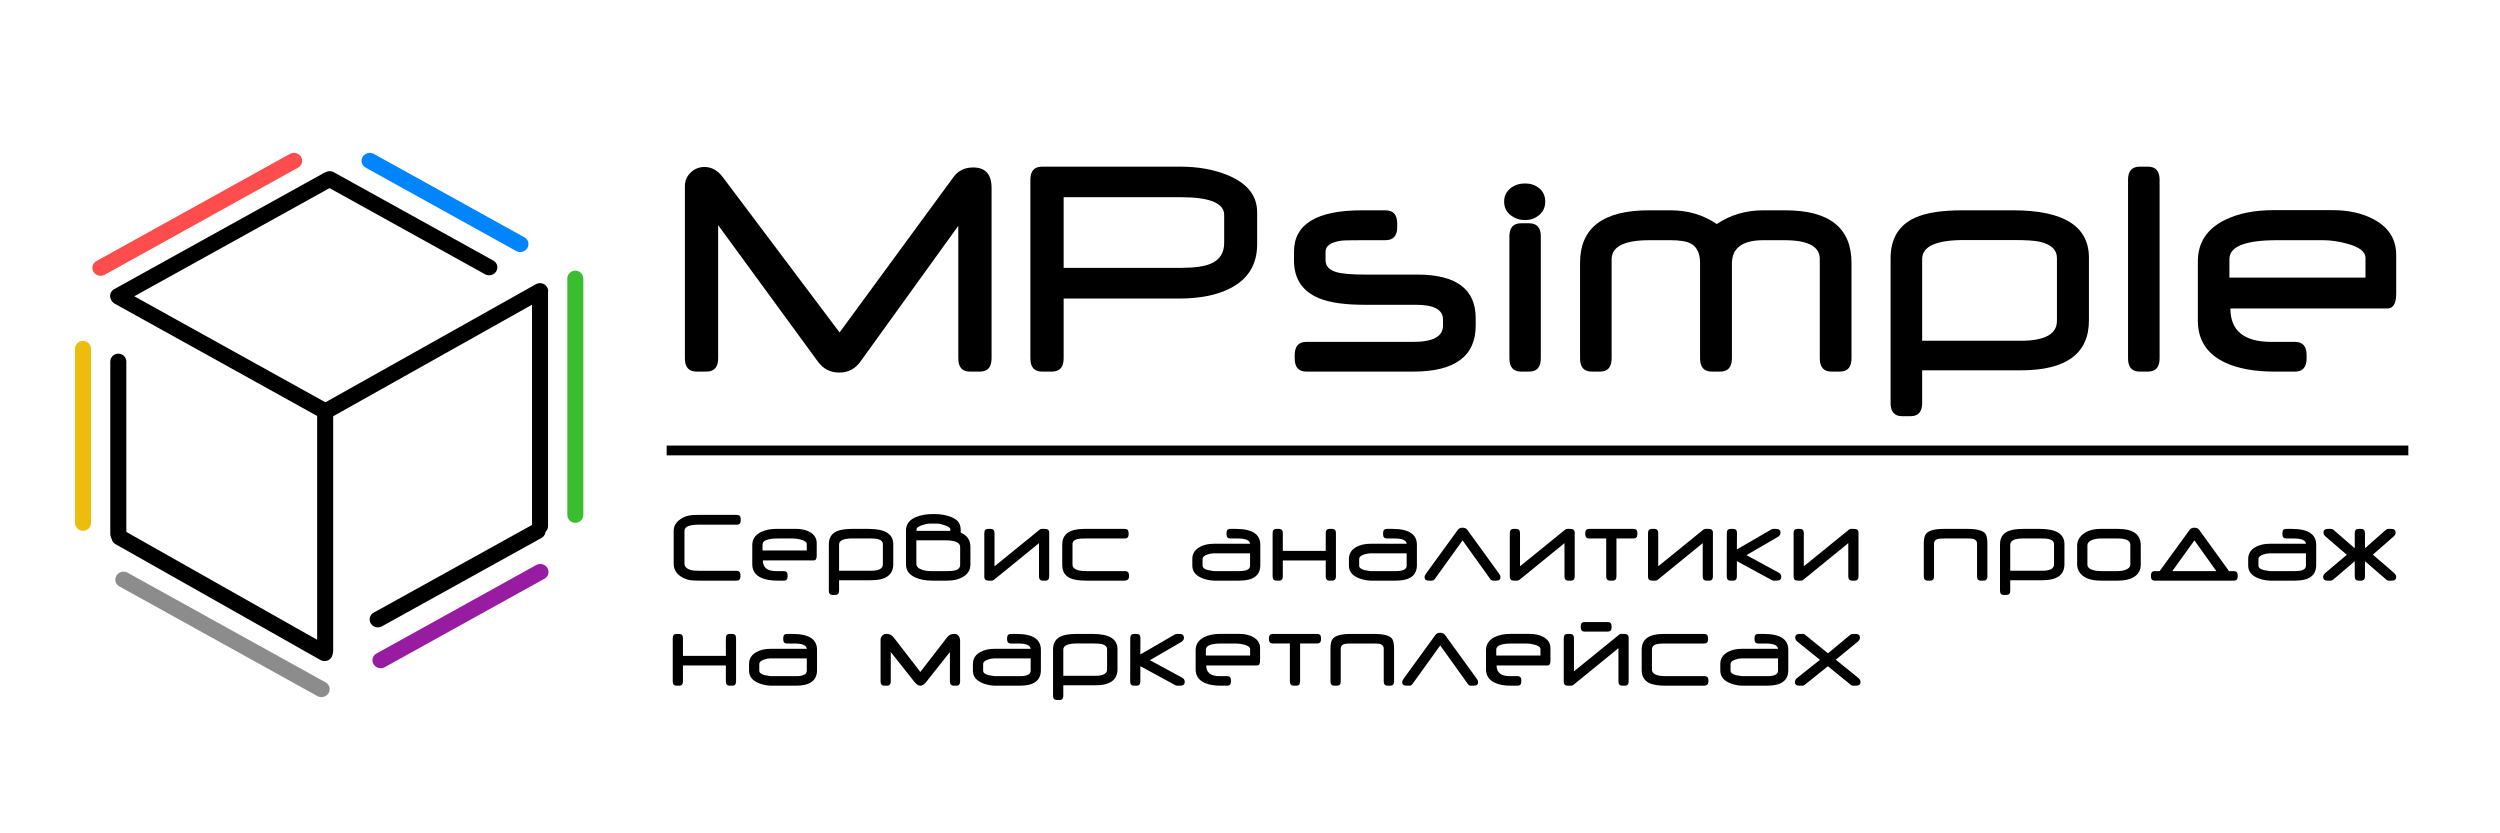 <svg width="300" height="100" viewBox="0 0 300 100" fill="none" xmlns="http://www.w3.org/2000/svg">
<path d="M118.989 43.001C118.989 44.062 118.522 44.593 117.589 44.593H116.395C115.462 44.593 114.996 44.062 114.996 43.001V27.098L103.24 43.404C102.615 44.273 101.773 44.708 100.715 44.708C99.646 44.708 98.793 44.273 98.156 43.404L86.178 27.021V43.001C86.178 44.062 85.706 44.593 84.762 44.593H83.585C82.652 44.593 82.186 44.062 82.186 43.001V22.36C82.186 21.682 82.43 21.119 82.919 20.672C83.374 20.25 83.914 20.038 84.54 20.038C85.393 20.038 86.127 20.448 86.741 21.266L100.749 39.893L114.433 21.228C114.99 20.473 115.775 20.096 116.788 20.096C118.255 20.096 118.989 20.915 118.989 22.552V43.001Z" fill="black"/>
<path d="M150.859 29.304C150.859 31.747 149.767 33.518 147.584 34.618C145.991 35.423 143.955 35.826 141.475 35.826H127.638V43.001C127.638 44.062 127.166 44.593 126.222 44.593H125.045C124.112 44.593 123.645 44.062 123.645 43.001V21.573C123.645 20.524 124.112 20 125.045 20H141.663C143.801 20 145.701 20.345 147.362 21.036C149.694 22.008 150.859 23.491 150.859 25.486V29.304ZM146.901 29.15V25.793C146.901 24.374 145.166 23.664 141.697 23.664H127.638V32.143H141.714C143.341 32.143 144.546 31.97 145.331 31.625C146.378 31.165 146.901 30.34 146.901 29.15Z" fill="black"/>
<path d="M177.084 39.068C177.084 42.751 174.581 44.593 169.577 44.593H156.763C155.83 44.593 155.364 44.062 155.364 43.001V42.617C155.364 41.556 155.83 41.025 156.763 41.025H169.611C171.977 41.025 173.16 40.373 173.16 39.068V38.339C173.16 37.163 172.079 36.574 169.918 36.574H163.758C161.37 36.574 159.544 36.312 158.281 35.788C156.279 34.957 155.279 33.447 155.279 31.261V30.206C155.279 26.893 158.003 25.237 163.451 25.237H166.249C167.194 25.237 167.666 25.768 167.666 26.829V27.251C167.666 28.3 167.194 28.824 166.249 28.824H163.519C162.086 28.824 161.233 28.843 160.96 28.882C159.698 29.061 159.066 29.502 159.066 30.206V31.222C159.066 31.913 159.487 32.386 160.329 32.642C161 32.846 162.155 32.949 163.792 32.949H170.071C174.746 32.949 177.084 34.694 177.084 38.186V39.068Z" fill="black"/>
<path d="M185.427 24.201C185.427 24.892 185.166 25.442 184.642 25.851C184.187 26.222 183.641 26.407 183.004 26.407C182.367 26.407 181.804 26.222 181.315 25.851C180.769 25.442 180.496 24.892 180.496 24.201C180.496 23.511 180.769 22.961 181.315 22.551C181.793 22.193 182.356 22.014 183.004 22.014C183.653 22.014 184.204 22.193 184.659 22.551C185.171 22.948 185.427 23.498 185.427 24.201ZM184.898 43.001C184.898 44.062 184.426 44.593 183.482 44.593H182.544C181.6 44.593 181.128 44.062 181.128 43.001V28.364C181.128 27.315 181.6 26.791 182.544 26.791H183.482C184.426 26.791 184.898 27.315 184.898 28.364V43.001Z" fill="black"/>
<path d="M222.179 43.001C222.179 44.062 221.712 44.593 220.78 44.593H219.79C218.846 44.593 218.374 44.062 218.374 43.001V31.069C218.374 29.573 216.958 28.824 214.126 28.824H211.617C209.092 28.824 207.83 29.758 207.83 31.625V43.001C207.83 44.062 207.358 44.593 206.413 44.593H205.424C204.48 44.593 204.008 44.062 204.008 43.001V31.568C204.008 30.429 203.649 29.656 202.933 29.246C202.432 28.965 201.608 28.824 200.459 28.824H197.951C194.914 28.824 193.395 29.585 193.395 31.107V43.001C193.395 44.062 192.929 44.593 191.996 44.593H191.006C190.074 44.593 189.607 44.062 189.607 43.001V31.548C189.607 27.341 192.36 25.237 197.865 25.237H200.459C202.552 25.237 204.406 25.787 206.021 26.887C207.636 25.787 209.496 25.237 211.6 25.237H214.228C219.529 25.237 222.179 27.341 222.179 31.548V43.001Z" fill="black"/>
<path d="M250.672 38.435C250.672 42.438 247.943 44.44 242.483 44.44H230.659V48.372C230.659 49.421 230.192 49.945 229.26 49.945H228.27C227.337 49.945 226.871 49.421 226.871 48.372V30.992C226.871 28.639 227.855 27.015 229.823 26.119C231.119 25.531 233.019 25.237 235.521 25.237H241.561C247.635 25.237 250.672 27.136 250.672 30.934V38.435ZM246.833 38.493V30.992C246.833 29.969 246.128 29.304 244.718 28.997C244.126 28.869 243.086 28.805 241.595 28.805H235.692C232.336 28.805 230.659 29.566 230.659 31.088V40.891H242.483C245.383 40.891 246.833 40.091 246.833 38.493Z" fill="black"/>
<path d="M259.152 43.001C259.152 44.062 258.686 44.593 257.753 44.593H256.764C255.831 44.593 255.365 44.062 255.365 43.001V21.573C255.365 20.524 255.831 20 256.764 20H257.753C258.686 20 259.152 20.524 259.152 21.573V43.001Z" fill="black"/>
<path d="M287.544 35.251C287.544 36.427 287.191 37.016 286.486 37.016H267.649C267.649 39.688 269.287 41.025 272.563 41.025H275.395C276.328 41.025 276.794 41.556 276.794 42.617V43.001C276.794 44.062 276.328 44.593 275.395 44.593H272.973C270.55 44.593 268.571 44.235 267.035 43.519C264.84 42.495 263.742 40.814 263.742 38.473V31.356C263.742 29.118 264.828 27.462 267.001 26.388C268.582 25.608 270.521 25.218 272.819 25.218H279.9C281.811 25.218 283.454 25.582 284.831 26.311C286.639 27.27 287.544 28.696 287.544 30.589V35.251ZM283.858 33.313V30.934C283.858 30.206 283.13 29.643 281.674 29.246C280.65 28.965 279.672 28.824 278.74 28.824H273.246C269.435 28.824 267.53 29.579 267.53 31.088V33.313H283.858Z" fill="black"/>
<path d="M88.888 62.451C88.888 62.792 88.735 62.962 88.428 62.962H83.817C82.697 62.962 82.137 63.21 82.137 63.707V67.615C82.137 67.989 82.385 68.249 82.88 68.397C83.098 68.463 83.471 68.496 83.999 68.496H88.401C88.704 68.496 88.855 68.666 88.855 69.006V69.166C88.855 69.507 88.704 69.677 88.401 69.677H83.999C83.467 69.677 83.092 69.661 82.874 69.628C82.493 69.571 82.141 69.445 81.815 69.253C81.165 68.867 80.84 68.329 80.84 67.64V63.713C80.84 63.221 81.047 62.798 81.461 62.445C81.812 62.146 82.226 61.951 82.702 61.86C82.965 61.811 83.329 61.787 83.794 61.787H88.428C88.735 61.787 88.888 61.955 88.888 62.291V62.451Z" fill="black"/>
<path d="M98.006 66.68C98.006 67.057 97.892 67.246 97.662 67.246H91.543C91.543 68.104 92.075 68.532 93.139 68.532H94.059C94.362 68.532 94.514 68.703 94.514 69.043V69.166C94.514 69.507 94.362 69.677 94.059 69.677H93.272C92.485 69.677 91.842 69.562 91.343 69.333C90.63 69.004 90.273 68.465 90.273 67.714V65.43C90.273 64.712 90.626 64.181 91.332 63.836C91.846 63.586 92.476 63.461 93.222 63.461H95.523C96.144 63.461 96.678 63.578 97.125 63.812C97.712 64.119 98.006 64.577 98.006 65.184V66.68ZM96.809 66.058V65.295C96.809 65.061 96.572 64.88 96.099 64.753C95.767 64.663 95.449 64.618 95.146 64.618H93.361C92.123 64.618 91.504 64.86 91.504 65.344V66.058H96.809Z" fill="black"/>
<path d="M107.191 67.701C107.191 68.986 106.304 69.628 104.531 69.628H100.689V70.89C100.689 71.226 100.538 71.394 100.235 71.394H99.913C99.611 71.394 99.459 71.226 99.459 70.89V65.313C99.459 64.558 99.779 64.037 100.418 63.75C100.839 63.561 101.456 63.467 102.269 63.467H104.231C106.205 63.467 107.191 64.076 107.191 65.295V67.701ZM105.944 67.72V65.313C105.944 64.985 105.715 64.772 105.257 64.673C105.065 64.632 104.726 64.612 104.242 64.612H102.324C101.234 64.612 100.689 64.856 100.689 65.344V68.489H104.531C105.473 68.489 105.944 68.233 105.944 67.72Z" fill="black"/>
<path d="M114.038 63.701V63.516C114.038 63.34 113.816 63.178 113.373 63.03C112.981 62.899 112.676 62.833 112.458 62.833H111.566C111.329 62.833 111.028 62.895 110.662 63.018C110.211 63.169 109.986 63.336 109.986 63.516V63.701H114.038ZM116.449 65.621V67.739C116.449 68.391 116.146 68.891 115.54 69.24C115.034 69.532 114.417 69.677 113.689 69.677H111.876C111.1 69.677 110.437 69.558 109.886 69.32C109.107 68.984 108.717 68.452 108.717 67.726V63.67C108.717 62.915 109.123 62.371 109.936 62.039C110.505 61.805 111.174 61.688 111.943 61.688H112.153C112.892 61.688 113.548 61.805 114.121 62.039C114.535 62.207 114.827 62.4 114.997 62.617C115.193 62.872 115.291 63.229 115.291 63.688C115.291 63.816 115.289 63.892 115.285 63.916C116.061 64.249 116.449 64.817 116.449 65.621ZM109.964 64.839V67.671C109.964 67.983 110.195 68.216 110.657 68.372C110.975 68.479 111.315 68.532 111.677 68.532H113.622C114.073 68.532 114.4 68.506 114.603 68.452C115.014 68.346 115.219 68.118 115.219 67.769V65.64C115.219 65.106 114.609 64.839 113.39 64.839H109.964Z" fill="black"/>
<path d="M118.627 69.677H119.009C119.105 69.677 119.194 69.644 119.275 69.579L124.68 65.178V69.166C124.68 69.507 124.833 69.677 125.14 69.677H125.445C125.752 69.677 125.905 69.507 125.905 69.166V63.916C125.905 63.617 125.731 63.467 125.384 63.467H125.013C124.916 63.467 124.826 63.502 124.741 63.572L119.342 67.954V63.978C119.342 63.637 119.189 63.467 118.882 63.467H118.577C118.27 63.467 118.117 63.637 118.117 63.978V69.216C118.117 69.523 118.287 69.677 118.627 69.677Z" fill="black"/>
<path d="M135.479 69.166C135.479 69.507 135.289 69.677 134.908 69.677H130.352C129.513 69.677 128.883 69.585 128.461 69.4C127.8 69.109 127.469 68.576 127.469 67.8V65.35C127.469 64.095 128.345 63.467 130.097 63.467H134.975C135.281 63.467 135.435 63.637 135.435 63.978V64.113C135.435 64.45 135.281 64.618 134.975 64.618H130.18C129.755 64.618 129.446 64.644 129.254 64.698C128.885 64.8 128.7 65.006 128.7 65.313V67.745C128.7 68.27 129.261 68.532 130.385 68.532H135.019C135.326 68.532 135.479 68.703 135.479 69.043V69.166Z" fill="black"/>
<path d="M151.237 67.812C151.237 69.056 150.397 69.677 148.715 69.677H145.705C145.413 69.677 145.095 69.632 144.752 69.542C143.636 69.251 143.078 68.697 143.078 67.88V67.086C143.078 66.442 143.381 65.956 143.987 65.627C144.449 65.377 145.007 65.252 145.661 65.252H150.018C149.955 64.829 149.471 64.618 148.565 64.618H147.634C147.331 64.618 147.18 64.45 147.18 64.113V63.978C147.18 63.637 147.331 63.467 147.634 63.467H148.31C150.262 63.467 151.237 64.103 151.237 65.375V67.812ZM150.007 67.88V66.403H145.633C145.4 66.403 145.147 66.45 144.874 66.544C144.497 66.676 144.308 66.854 144.308 67.08V67.868C144.308 68.126 144.528 68.309 144.968 68.415C145.119 68.452 145.354 68.491 145.672 68.532H148.726C149.58 68.532 150.007 68.315 150.007 67.88Z" fill="black"/>
<path d="M153.938 67.252V69.166C153.938 69.507 153.784 69.677 153.478 69.677H153.173C152.866 69.677 152.713 69.507 152.713 69.166V63.972C152.713 63.635 152.866 63.467 153.173 63.467H153.478C153.784 63.467 153.938 63.635 153.938 63.972V66.101H159.087V63.972C159.087 63.635 159.241 63.467 159.547 63.467H159.852C160.159 63.467 160.312 63.635 160.312 63.972V69.166C160.312 69.507 160.159 69.677 159.852 69.677H159.547C159.241 69.677 159.087 69.507 159.087 69.166V67.252H153.938Z" fill="black"/>
<path d="M170.029 67.812C170.029 69.056 169.188 69.677 167.506 69.677H164.496C164.205 69.677 163.887 69.632 163.543 69.542C162.427 69.251 161.869 68.697 161.869 67.88V67.086C161.869 66.442 162.172 65.956 162.778 65.627C163.24 65.377 163.798 65.252 164.452 65.252H168.809C168.746 64.829 168.262 64.618 167.357 64.618H166.425C166.122 64.618 165.971 64.45 165.971 64.113V63.978C165.971 63.637 166.122 63.467 166.425 63.467H167.102C169.053 63.467 170.029 64.103 170.029 65.375V67.812ZM168.798 67.88V66.403H164.424C164.192 66.403 163.938 66.45 163.665 66.544C163.288 66.676 163.1 66.854 163.1 67.08V67.868C163.1 68.126 163.319 68.309 163.759 68.415C163.911 68.452 164.145 68.491 164.463 68.532H167.518C168.371 68.532 168.798 68.315 168.798 67.88Z" fill="black"/>
<path d="M179.895 68.846L176.087 63.59C175.958 63.413 175.764 63.325 175.505 63.325C175.25 63.325 175.062 63.409 174.94 63.578L171.109 68.846C171.002 68.994 170.949 69.134 170.949 69.265C170.949 69.54 171.121 69.677 171.464 69.677H171.813C171.961 69.677 172.08 69.616 172.168 69.493L175.511 64.846L178.837 69.493C178.925 69.616 179.044 69.677 179.191 69.677H179.541C179.884 69.677 180.056 69.54 180.056 69.265C180.056 69.134 180.003 68.994 179.895 68.846Z" fill="black"/>
<path d="M181.686 69.677H182.068C182.164 69.677 182.253 69.644 182.334 69.579L187.739 65.178V69.166C187.739 69.507 187.892 69.677 188.199 69.677H188.504C188.811 69.677 188.964 69.507 188.964 69.166V63.916C188.964 63.617 188.79 63.467 188.443 63.467H188.072C187.975 63.467 187.885 63.502 187.8 63.572L182.401 67.954V63.978C182.401 63.637 182.248 63.467 181.941 63.467H181.636C181.329 63.467 181.176 63.637 181.176 63.978V69.216C181.176 69.523 181.346 69.677 181.686 69.677Z" fill="black"/>
<path d="M196.485 63.972V64.101C196.485 64.441 196.332 64.612 196.025 64.612H193.974V69.166C193.974 69.507 193.822 69.677 193.519 69.677H193.198C192.895 69.677 192.743 69.507 192.743 69.166V64.612H190.692C190.386 64.612 190.232 64.441 190.232 64.101V63.972C190.232 63.635 190.386 63.467 190.692 63.467H196.025C196.332 63.467 196.485 63.635 196.485 63.972Z" fill="black"/>
<path d="M198.272 69.677H198.654C198.751 69.677 198.839 69.644 198.921 69.579L204.325 65.178V69.166C204.325 69.507 204.478 69.677 204.785 69.677H205.09C205.397 69.677 205.55 69.507 205.55 69.166V63.916C205.55 63.617 205.376 63.467 205.029 63.467H204.658C204.562 63.467 204.471 63.502 204.386 63.572L198.987 67.954V63.978C198.987 63.637 198.834 63.467 198.527 63.467H198.222C197.915 63.467 197.762 63.637 197.762 63.978V69.216C197.762 69.523 197.932 69.677 198.272 69.677Z" fill="black"/>
<path d="M213.432 68.711C213.646 68.826 213.753 68.992 213.753 69.21C213.753 69.521 213.577 69.677 213.226 69.677H212.838C212.768 69.677 212.7 69.659 212.633 69.622L208.426 67.338V69.166C208.426 69.507 208.275 69.677 207.971 69.677H207.661C207.358 69.677 207.207 69.507 207.207 69.166L207.218 63.972C207.218 63.635 207.369 63.467 207.672 63.467H207.983C208.289 63.467 208.441 63.635 208.437 63.972L208.426 65.929L212.578 63.522C212.678 63.485 212.746 63.467 212.783 63.467H213.138C213.485 63.467 213.659 63.623 213.659 63.935C213.659 64.14 213.553 64.304 213.343 64.427L209.573 66.618L213.432 68.711Z" fill="black"/>
<path d="M215.742 69.677H216.124C216.221 69.677 216.309 69.644 216.391 69.579L221.795 65.178V69.166C221.795 69.507 221.948 69.677 222.255 69.677H222.56C222.867 69.677 223.02 69.507 223.02 69.166V63.916C223.02 63.617 222.846 63.467 222.499 63.467H222.128C222.032 63.467 221.941 63.502 221.856 63.572L216.457 67.954V63.978C216.457 63.637 216.304 63.467 215.997 63.467H215.692C215.385 63.467 215.232 63.637 215.232 63.978V69.216C215.232 69.523 215.402 69.677 215.742 69.677Z" fill="black"/>
<path d="M238.487 69.166C238.487 69.507 238.333 69.677 238.027 69.677H237.705C237.398 69.677 237.245 69.507 237.245 69.166V65.215C237.245 64.973 237.114 64.796 236.851 64.686C236.744 64.64 236.486 64.618 236.075 64.618H233.293C232.912 64.618 232.648 64.64 232.5 64.686C232.223 64.772 232.084 64.95 232.084 65.221V69.166C232.084 69.507 231.933 69.677 231.63 69.677H231.308C231.005 69.677 230.854 69.507 230.854 69.166V65.233C230.854 64.638 230.953 64.232 231.153 64.015C231.489 63.65 232.201 63.467 233.287 63.467H236.075C237.184 63.467 237.897 63.645 238.215 64.002C238.396 64.203 238.487 64.61 238.487 65.221V69.166Z" fill="black"/>
<path d="M247.733 67.701C247.733 68.986 246.846 69.628 245.072 69.628H241.23V70.89C241.23 71.226 241.079 71.394 240.776 71.394H240.454C240.151 71.394 240 71.226 240 70.89V65.313C240 64.558 240.32 64.037 240.959 63.75C241.38 63.561 241.997 63.467 242.81 63.467H244.773C246.746 63.467 247.733 64.076 247.733 65.295V67.701ZM246.485 67.72V65.313C246.485 64.985 246.256 64.772 245.798 64.673C245.606 64.632 245.268 64.612 244.784 64.612H242.866C241.776 64.612 241.23 64.856 241.23 65.344V68.489H245.072C246.014 68.489 246.485 68.233 246.485 67.72Z" fill="black"/>
<path d="M256.891 67.751C256.891 68.469 256.562 68.996 255.904 69.333C255.457 69.562 254.875 69.677 254.158 69.677H252.113C250.793 69.677 249.919 69.314 249.491 68.588C249.336 68.325 249.258 68.046 249.258 67.751V65.461C249.258 64.956 249.47 64.519 249.895 64.15C250.416 63.695 251.154 63.467 252.107 63.467H254.158C255.98 63.467 256.891 64.127 256.891 65.449V67.751ZM255.638 67.751V65.356C255.638 64.864 255.134 64.618 254.125 64.618H252.124C251.762 64.618 251.435 64.667 251.143 64.766C250.707 64.913 250.489 65.145 250.489 65.461V67.751C250.489 68.054 250.71 68.272 251.154 68.403C251.442 68.489 251.767 68.532 252.129 68.532H254.13C254.448 68.532 254.749 68.483 255.034 68.385C255.437 68.245 255.638 68.034 255.638 67.751Z" fill="black"/>
<path d="M260.676 68.532L263.331 64.846L265.959 68.532H260.676ZM263.908 63.59C263.778 63.413 263.584 63.325 263.326 63.325C263.071 63.325 262.882 63.409 262.76 63.578L259.157 68.532H258.575C258.268 68.532 258.115 68.703 258.115 69.043V69.173C258.115 69.509 258.268 69.677 258.575 69.677H268.065C268.372 69.677 268.525 69.509 268.525 69.173V69.043C268.525 68.703 268.372 68.532 268.065 68.532H267.483L263.908 63.59Z" fill="black"/>
<path d="M277.943 67.812C277.943 69.056 277.102 69.677 275.421 69.677H272.411C272.119 69.677 271.801 69.632 271.457 69.542C270.341 69.251 269.783 68.697 269.783 67.88V67.086C269.783 66.442 270.086 65.956 270.692 65.627C271.154 65.377 271.712 65.252 272.366 65.252H276.723C276.66 64.829 276.176 64.618 275.271 64.618H274.34C274.037 64.618 273.885 64.45 273.885 64.113V63.978C273.885 63.637 274.037 63.467 274.34 63.467H275.016C276.967 63.467 277.943 64.103 277.943 65.375V67.812ZM276.712 67.88V66.403H272.339C272.106 66.403 271.853 66.45 271.579 66.544C271.202 66.676 271.014 66.854 271.014 67.08V67.868C271.014 68.126 271.234 68.309 271.674 68.415C271.825 68.452 272.06 68.491 272.377 68.532H275.432C276.285 68.532 276.712 68.315 276.712 67.88Z" fill="black"/>
<path d="M283.795 63.972C283.795 63.635 283.642 63.467 283.335 63.467H283.03C282.724 63.467 282.57 63.635 282.57 63.972V65.793L280.004 63.565C279.93 63.5 279.839 63.467 279.732 63.467H279.344C278.993 63.467 278.818 63.617 278.818 63.916C278.818 64.084 278.903 64.242 279.073 64.39L281.617 66.575L279.039 68.754C278.866 68.902 278.779 69.06 278.779 69.228C278.779 69.528 278.954 69.677 279.305 69.677H279.688C279.788 69.677 279.876 69.644 279.954 69.579L282.57 67.344V69.166C282.57 69.507 282.724 69.677 283.03 69.677H283.335C283.642 69.677 283.795 69.507 283.795 69.166V67.344L286.379 69.579C286.456 69.644 286.547 69.677 286.65 69.677H287.016C287.367 69.677 287.543 69.528 287.543 69.228C287.543 69.06 287.458 68.902 287.288 68.754L284.743 66.557L287.227 64.384C287.393 64.24 287.476 64.084 287.476 63.916C287.476 63.617 287.302 63.467 286.955 63.467H286.584C286.48 63.467 286.39 63.502 286.312 63.572L283.795 65.793V63.972Z" fill="black"/>
<path d="M81.954 79.858V81.772C81.954 82.112 81.8 82.283 81.493 82.283H81.189C80.882 82.283 80.728 82.112 80.728 81.772V76.577C80.728 76.241 80.882 76.072 81.189 76.072H81.493C81.8 76.072 81.954 76.241 81.954 76.577V78.707H87.103V76.577C87.103 76.241 87.257 76.072 87.563 76.072H87.868C88.175 76.072 88.328 76.241 88.328 76.577V81.772C88.328 82.112 88.175 82.283 87.868 82.283H87.563C87.257 82.283 87.103 82.112 87.103 81.772V79.858H81.954Z" fill="black"/>
<path d="M98.044 80.418C98.044 81.661 97.204 82.283 95.522 82.283H92.512C92.22 82.283 91.903 82.238 91.559 82.147C90.443 81.856 89.885 81.302 89.885 80.486V79.692C89.885 79.047 90.188 78.561 90.794 78.233C91.256 77.983 91.814 77.857 92.468 77.857H96.825C96.762 77.435 96.278 77.223 95.373 77.223H94.441C94.138 77.223 93.987 77.055 93.987 76.719V76.583C93.987 76.243 94.138 76.072 94.441 76.072H95.118C97.069 76.072 98.044 76.708 98.044 77.98V80.418ZM96.814 80.486V79.008H92.44C92.207 79.008 91.954 79.055 91.681 79.15C91.304 79.281 91.115 79.46 91.115 79.685V80.473C91.115 80.732 91.335 80.914 91.775 81.021C91.927 81.058 92.161 81.097 92.479 81.138H95.533C96.387 81.138 96.814 80.92 96.814 80.486Z" fill="black"/>
<path d="M107.242 76.497C107.024 76.214 106.754 76.072 106.433 76.072H106.294C106.139 76.072 105.995 76.144 105.862 76.288C105.733 76.431 105.668 76.589 105.668 76.762V81.772C105.668 82.112 105.821 82.283 106.128 82.283H106.433C106.74 82.283 106.893 82.112 106.893 81.772V78.245L109.731 81.827C109.971 82.131 110.208 82.283 110.441 82.283C110.673 82.283 110.91 82.131 111.15 81.827L113.988 78.245V81.772C113.988 82.112 114.142 82.283 114.448 82.283H114.753C115.06 82.283 115.213 82.112 115.213 81.772V76.885C115.213 76.671 115.158 76.487 115.047 76.331C114.929 76.159 114.775 76.072 114.587 76.072H114.448C114.127 76.072 113.857 76.214 113.639 76.497L110.441 80.633L107.242 76.497Z" fill="black"/>
<path d="M124.907 80.418C124.907 81.661 124.067 82.283 122.385 82.283H119.375C119.083 82.283 118.765 82.238 118.422 82.147C117.306 81.856 116.748 81.302 116.748 80.486V79.692C116.748 79.047 117.051 78.561 117.657 78.233C118.119 77.983 118.677 77.857 119.331 77.857H123.688C123.625 77.435 123.141 77.223 122.235 77.223H121.304C121.001 77.223 120.85 77.055 120.85 76.719V76.583C120.85 76.243 121.001 76.072 121.304 76.072H121.98C123.932 76.072 124.907 76.708 124.907 77.98V80.418ZM123.677 80.486V79.008H119.303C119.07 79.008 118.817 79.055 118.544 79.15C118.167 79.281 117.978 79.46 117.978 79.685V80.473C117.978 80.732 118.198 80.914 118.638 81.021C118.789 81.058 119.024 81.097 119.342 81.138H122.396C123.25 81.138 123.677 80.92 123.677 80.486Z" fill="black"/>
<path d="M134.098 80.307C134.098 81.591 133.211 82.234 131.437 82.234H127.596V83.495C127.596 83.832 127.444 84 127.141 84H126.82C126.517 84 126.365 83.832 126.365 83.495V77.919C126.365 77.164 126.685 76.643 127.324 76.356C127.745 76.167 128.362 76.072 129.175 76.072H131.138C133.111 76.072 134.098 76.682 134.098 77.9V80.307ZM132.851 80.326V77.919C132.851 77.591 132.621 77.377 132.163 77.279C131.971 77.238 131.633 77.217 131.149 77.217H129.231C128.141 77.217 127.596 77.461 127.596 77.95V81.095H131.437C132.379 81.095 132.851 80.838 132.851 80.326Z" fill="black"/>
<path d="M141.846 81.316C142.06 81.431 142.168 81.597 142.168 81.815C142.168 82.127 141.992 82.283 141.641 82.283H141.253C141.183 82.283 141.114 82.264 141.048 82.227L136.841 79.944V81.772C136.841 82.112 136.689 82.283 136.386 82.283H136.076C135.773 82.283 135.621 82.112 135.621 81.772L135.632 76.577C135.632 76.241 135.784 76.072 136.087 76.072H136.397C136.704 76.072 136.855 76.241 136.852 76.577L136.841 78.534L140.992 76.128C141.092 76.091 141.161 76.072 141.198 76.072H141.552C141.9 76.072 142.073 76.228 142.073 76.54C142.073 76.745 141.968 76.909 141.757 77.032L137.988 79.224L141.846 81.316Z" fill="black"/>
<path d="M151.21 79.285C151.21 79.663 151.095 79.852 150.866 79.852H144.746C144.746 80.709 145.278 81.138 146.343 81.138H147.263C147.566 81.138 147.717 81.308 147.717 81.649V81.772C147.717 82.112 147.566 82.283 147.263 82.283H146.476C145.689 82.283 145.046 82.168 144.547 81.938C143.833 81.61 143.477 81.07 143.477 80.319V78.036C143.477 77.318 143.83 76.786 144.536 76.442C145.049 76.191 145.679 76.066 146.426 76.066H148.726C149.347 76.066 149.881 76.183 150.328 76.417C150.916 76.725 151.21 77.182 151.21 77.79V79.285ZM150.012 78.664V77.9C150.012 77.666 149.776 77.486 149.303 77.359C148.97 77.269 148.652 77.223 148.349 77.223H146.564C145.326 77.223 144.707 77.465 144.707 77.95V78.664H150.012Z" fill="black"/>
<path d="M158.525 76.577V76.706C158.525 77.047 158.372 77.217 158.065 77.217H156.014V81.772C156.014 82.112 155.863 82.283 155.56 82.283H155.238C154.935 82.283 154.784 82.112 154.784 81.772V77.217H152.733C152.426 77.217 152.273 77.047 152.273 76.706V76.577C152.273 76.241 152.426 76.072 152.733 76.072H158.065C158.372 76.072 158.525 76.241 158.525 76.577Z" fill="black"/>
<path d="M167.289 81.772C167.289 82.112 167.136 82.283 166.829 82.283H166.508C166.201 82.283 166.048 82.112 166.048 81.772V77.82C166.048 77.578 165.916 77.402 165.654 77.291C165.547 77.246 165.288 77.223 164.878 77.223H162.095C161.715 77.223 161.45 77.246 161.303 77.291C161.025 77.377 160.887 77.556 160.887 77.826V81.772C160.887 82.112 160.735 82.283 160.432 82.283H160.111C159.808 82.283 159.656 82.112 159.656 81.772V77.839C159.656 77.244 159.756 76.838 159.956 76.62C160.292 76.255 161.003 76.072 162.09 76.072H164.878C165.987 76.072 166.7 76.251 167.018 76.608C167.199 76.809 167.289 77.215 167.289 77.826V81.772Z" fill="black"/>
<path d="M177.212 81.452L173.404 76.195C173.275 76.019 173.081 75.931 172.822 75.931C172.567 75.931 172.379 76.015 172.257 76.183L168.427 81.452C168.319 81.6 168.266 81.739 168.266 81.871C168.266 82.145 168.438 82.283 168.781 82.283H169.131C169.278 82.283 169.397 82.221 169.485 82.098L172.828 77.451L176.154 82.098C176.242 82.221 176.361 82.283 176.509 82.283H176.858C177.201 82.283 177.373 82.145 177.373 81.871C177.373 81.739 177.32 81.6 177.212 81.452Z" fill="black"/>
<path d="M186.053 79.285C186.053 79.663 185.938 79.852 185.709 79.852H179.59C179.59 80.709 180.122 81.138 181.186 81.138H182.106C182.409 81.138 182.561 81.308 182.561 81.649V81.772C182.561 82.112 182.409 82.283 182.106 82.283H181.319C180.532 82.283 179.889 82.168 179.39 81.938C178.677 81.61 178.32 81.07 178.32 80.319V78.036C178.32 77.318 178.673 76.786 179.379 76.442C179.893 76.191 180.523 76.066 181.269 76.066H183.569C184.19 76.066 184.724 76.183 185.171 76.417C185.759 76.725 186.053 77.182 186.053 77.79V79.285ZM184.856 78.664V77.9C184.856 77.666 184.619 77.486 184.146 77.359C183.813 77.269 183.496 77.223 183.193 77.223H181.408C180.17 77.223 179.551 77.465 179.551 77.95V78.664H184.856Z" fill="black"/>
<path d="M188.16 82.283H188.543C188.639 82.283 188.727 82.25 188.809 82.184L194.213 77.783V81.772C194.213 82.112 194.367 82.283 194.673 82.283H194.978C195.285 82.283 195.438 82.112 195.438 81.772V76.522C195.438 76.222 195.265 76.072 194.917 76.072H194.546C194.45 76.072 194.359 76.107 194.274 76.177L188.875 80.559V76.583C188.875 76.243 188.722 76.072 188.415 76.072H188.11C187.804 76.072 187.65 76.243 187.65 76.583V81.821C187.65 82.129 187.82 82.283 188.16 82.283ZM190.15 75.789C189.844 75.789 189.69 75.619 189.69 75.278V75.149C189.69 74.812 189.844 74.644 190.15 74.644H192.933C193.24 74.644 193.393 74.812 193.393 75.149V75.278C193.393 75.619 193.24 75.789 192.933 75.789H190.15Z" fill="black"/>
<path d="M205.011 81.772C205.011 82.112 204.821 82.283 204.44 82.283H199.884C199.045 82.283 198.415 82.19 197.994 82.006C197.332 81.714 197.002 81.181 197.002 80.406V77.956C197.002 76.7 197.877 76.072 199.629 76.072H204.507C204.814 76.072 204.967 76.243 204.967 76.583V76.719C204.967 77.055 204.814 77.223 204.507 77.223H199.712C199.287 77.223 198.979 77.25 198.786 77.303C198.417 77.406 198.232 77.611 198.232 77.919V80.35C198.232 80.875 198.794 81.138 199.917 81.138H204.551C204.858 81.138 205.011 81.308 205.011 81.649V81.772Z" fill="black"/>
<path d="M214.596 80.418C214.596 81.661 213.755 82.283 212.073 82.283H209.063C208.772 82.283 208.454 82.238 208.11 82.147C206.994 81.856 206.436 81.302 206.436 80.486V79.692C206.436 79.047 206.739 78.561 207.345 78.233C207.807 77.983 208.365 77.857 209.019 77.857H213.376C213.313 77.435 212.829 77.223 211.924 77.223H210.993C210.689 77.223 210.538 77.055 210.538 76.719V76.583C210.538 76.243 210.689 76.072 210.993 76.072H211.669C213.62 76.072 214.596 76.708 214.596 77.98V80.418ZM213.365 80.486V79.008H208.991C208.759 79.008 208.505 79.055 208.232 79.15C207.855 79.281 207.667 79.46 207.667 79.685V80.473C207.667 80.732 207.886 80.914 208.326 81.021C208.478 81.058 208.712 81.097 209.03 81.138H212.085C212.938 81.138 213.365 80.92 213.365 80.486Z" fill="black"/>
<path d="M223.006 81.359C223.176 81.499 223.261 81.657 223.261 81.833C223.261 82.133 223.085 82.283 222.734 82.283H222.368C222.268 82.283 222.178 82.25 222.096 82.184L219.347 79.95L216.564 82.184C216.483 82.25 216.394 82.283 216.298 82.283H215.916C215.565 82.283 215.389 82.133 215.389 81.833C215.389 81.657 215.476 81.499 215.65 81.359L218.394 79.181L215.683 76.996C215.513 76.86 215.428 76.702 215.428 76.522C215.428 76.222 215.604 76.072 215.955 76.072H216.343C216.442 76.072 216.533 76.105 216.614 76.171L219.353 78.399L222.03 76.177C222.115 76.107 222.205 76.072 222.302 76.072H222.673C223.02 76.072 223.194 76.222 223.194 76.522C223.194 76.698 223.111 76.854 222.945 76.989L220.295 79.162L223.006 81.359Z" fill="black"/>
<path fill-rule="evenodd" clip-rule="evenodd" d="M289 54.642H80V53.468H289V54.642Z" fill="black"/>
<path fill-rule="evenodd" clip-rule="evenodd" d="M13.35 35.989C13.076 35.535 13.232 34.959 13.696 34.701L38.793 20.799C39.257 20.542 39.855 20.702 40.128 21.155C40.401 21.609 40.246 22.186 39.782 22.443L14.685 36.344C14.22 36.602 13.623 36.442 13.35 35.989Z" fill="black"/>
<path fill-rule="evenodd" clip-rule="evenodd" d="M13.434 35.163C13.7 34.705 14.291 34.542 14.755 34.8L39.507 48.527C39.971 48.784 40.132 49.364 39.867 49.823C39.602 50.281 39.011 50.444 38.546 50.186L13.794 36.459C13.33 36.202 13.169 35.622 13.434 35.163Z" fill="black"/>
<path fill-rule="evenodd" clip-rule="evenodd" d="M39.019 48.374C39.55 48.374 39.981 48.803 39.981 49.332V78.062C39.981 78.591 39.55 79.02 39.019 79.02C38.487 79.02 38.057 78.591 38.057 78.062V49.332C38.057 48.803 38.487 48.374 39.019 48.374Z" fill="black"/>
<path fill-rule="evenodd" clip-rule="evenodd" d="M38.406 49.736C38.136 49.28 38.292 48.701 38.755 48.441L64.319 34.099C64.782 33.839 65.377 33.998 65.647 34.453C65.918 34.908 65.762 35.488 65.299 35.748L39.734 50.09C39.271 50.349 38.677 50.191 38.406 49.736Z" fill="black"/>
<path fill-rule="evenodd" clip-rule="evenodd" d="M14.197 65.038C13.665 65.038 13.234 64.609 13.234 64.08V43.394C13.234 42.865 13.665 42.436 14.197 42.436C14.728 42.436 15.159 42.865 15.159 43.394V64.08C15.159 64.609 14.728 65.038 14.197 65.038Z" fill="black"/>
<path fill-rule="evenodd" clip-rule="evenodd" d="M64.804 34.2C65.335 34.2 65.766 34.629 65.766 35.158V63.122C65.766 63.651 65.335 64.08 64.804 64.08C64.272 64.08 63.842 63.651 63.842 63.122V35.158C63.842 34.629 64.272 34.2 64.804 34.2Z" fill="black"/>
<path fill-rule="evenodd" clip-rule="evenodd" d="M38.713 21.016C38.986 20.563 39.584 20.403 40.048 20.661L59.203 31.273C59.667 31.53 59.822 32.106 59.549 32.56C59.276 33.014 58.678 33.173 58.214 32.916L39.059 22.304C38.595 22.047 38.44 21.47 38.713 21.016Z" fill="black"/>
<path fill-rule="evenodd" clip-rule="evenodd" d="M44.49 74.808C44.217 74.354 44.372 73.777 44.837 73.52L63.992 62.91C64.456 62.652 65.054 62.812 65.327 63.266C65.6 63.719 65.445 64.296 64.981 64.553L45.825 75.163C45.361 75.421 44.763 75.261 44.49 74.808Z" fill="black"/>
<path fill-rule="evenodd" clip-rule="evenodd" d="M13.511 64.001C13.78 63.545 14.372 63.387 14.834 63.648L39.441 77.556C39.903 77.817 40.06 78.399 39.791 78.855C39.522 79.311 38.929 79.469 38.467 79.208L13.86 65.3C13.398 65.039 13.242 64.457 13.511 64.001Z" fill="black"/>
<path fill-rule="evenodd" clip-rule="evenodd" d="M11.219 32.619C10.946 32.165 11.101 31.589 11.565 31.331L34.791 18.466C35.256 18.209 35.853 18.368 36.127 18.822C36.4 19.275 36.245 19.852 35.78 20.109L12.554 32.975C12.089 33.232 11.492 33.072 11.219 32.619Z" fill="#FF0000" fill-opacity="0.7"/>
<path fill-rule="evenodd" clip-rule="evenodd" d="M13.971 69.077C14.244 68.623 14.841 68.464 15.306 68.721L39.081 81.891C39.546 82.148 39.701 82.725 39.428 83.178C39.155 83.632 38.557 83.791 38.093 83.534L14.317 70.364C13.853 70.107 13.698 69.531 13.971 69.077Z" fill="#8D8C8C"/>
<path fill-rule="evenodd" clip-rule="evenodd" d="M43.52 18.822C43.793 18.368 44.39 18.209 44.855 18.466L62.937 28.482C63.401 28.739 63.556 29.315 63.283 29.769C63.01 30.223 62.412 30.382 61.948 30.125L43.866 20.109C43.401 19.852 43.246 19.275 43.52 18.822Z" fill="#0085FF"/>
<path fill-rule="evenodd" clip-rule="evenodd" d="M9.962 40.904C10.493 40.904 10.924 41.333 10.924 41.862V62.739C10.924 63.268 10.493 63.697 9.962 63.697C9.431 63.697 9 63.268 9 62.739V41.862C9 41.333 9.431 40.904 9.962 40.904Z" fill="#EEBC0C"/>
<path fill-rule="evenodd" clip-rule="evenodd" d="M69.038 32.476C69.57 32.476 70.001 32.905 70.001 33.434V61.782C70.001 62.31 69.57 62.739 69.038 62.739C68.507 62.739 68.076 62.31 68.076 61.782V33.434C68.076 32.905 68.507 32.476 69.038 32.476Z" fill="#3BBD30"/>
<path fill-rule="evenodd" clip-rule="evenodd" d="M44.828 79.71C44.555 79.256 44.71 78.68 45.174 78.422L64.353 67.799C64.817 67.542 65.415 67.701 65.688 68.155C65.961 68.609 65.806 69.185 65.342 69.442L46.163 80.066C45.699 80.323 45.101 80.164 44.828 79.71Z" fill="#971CA1"/>
</svg>
